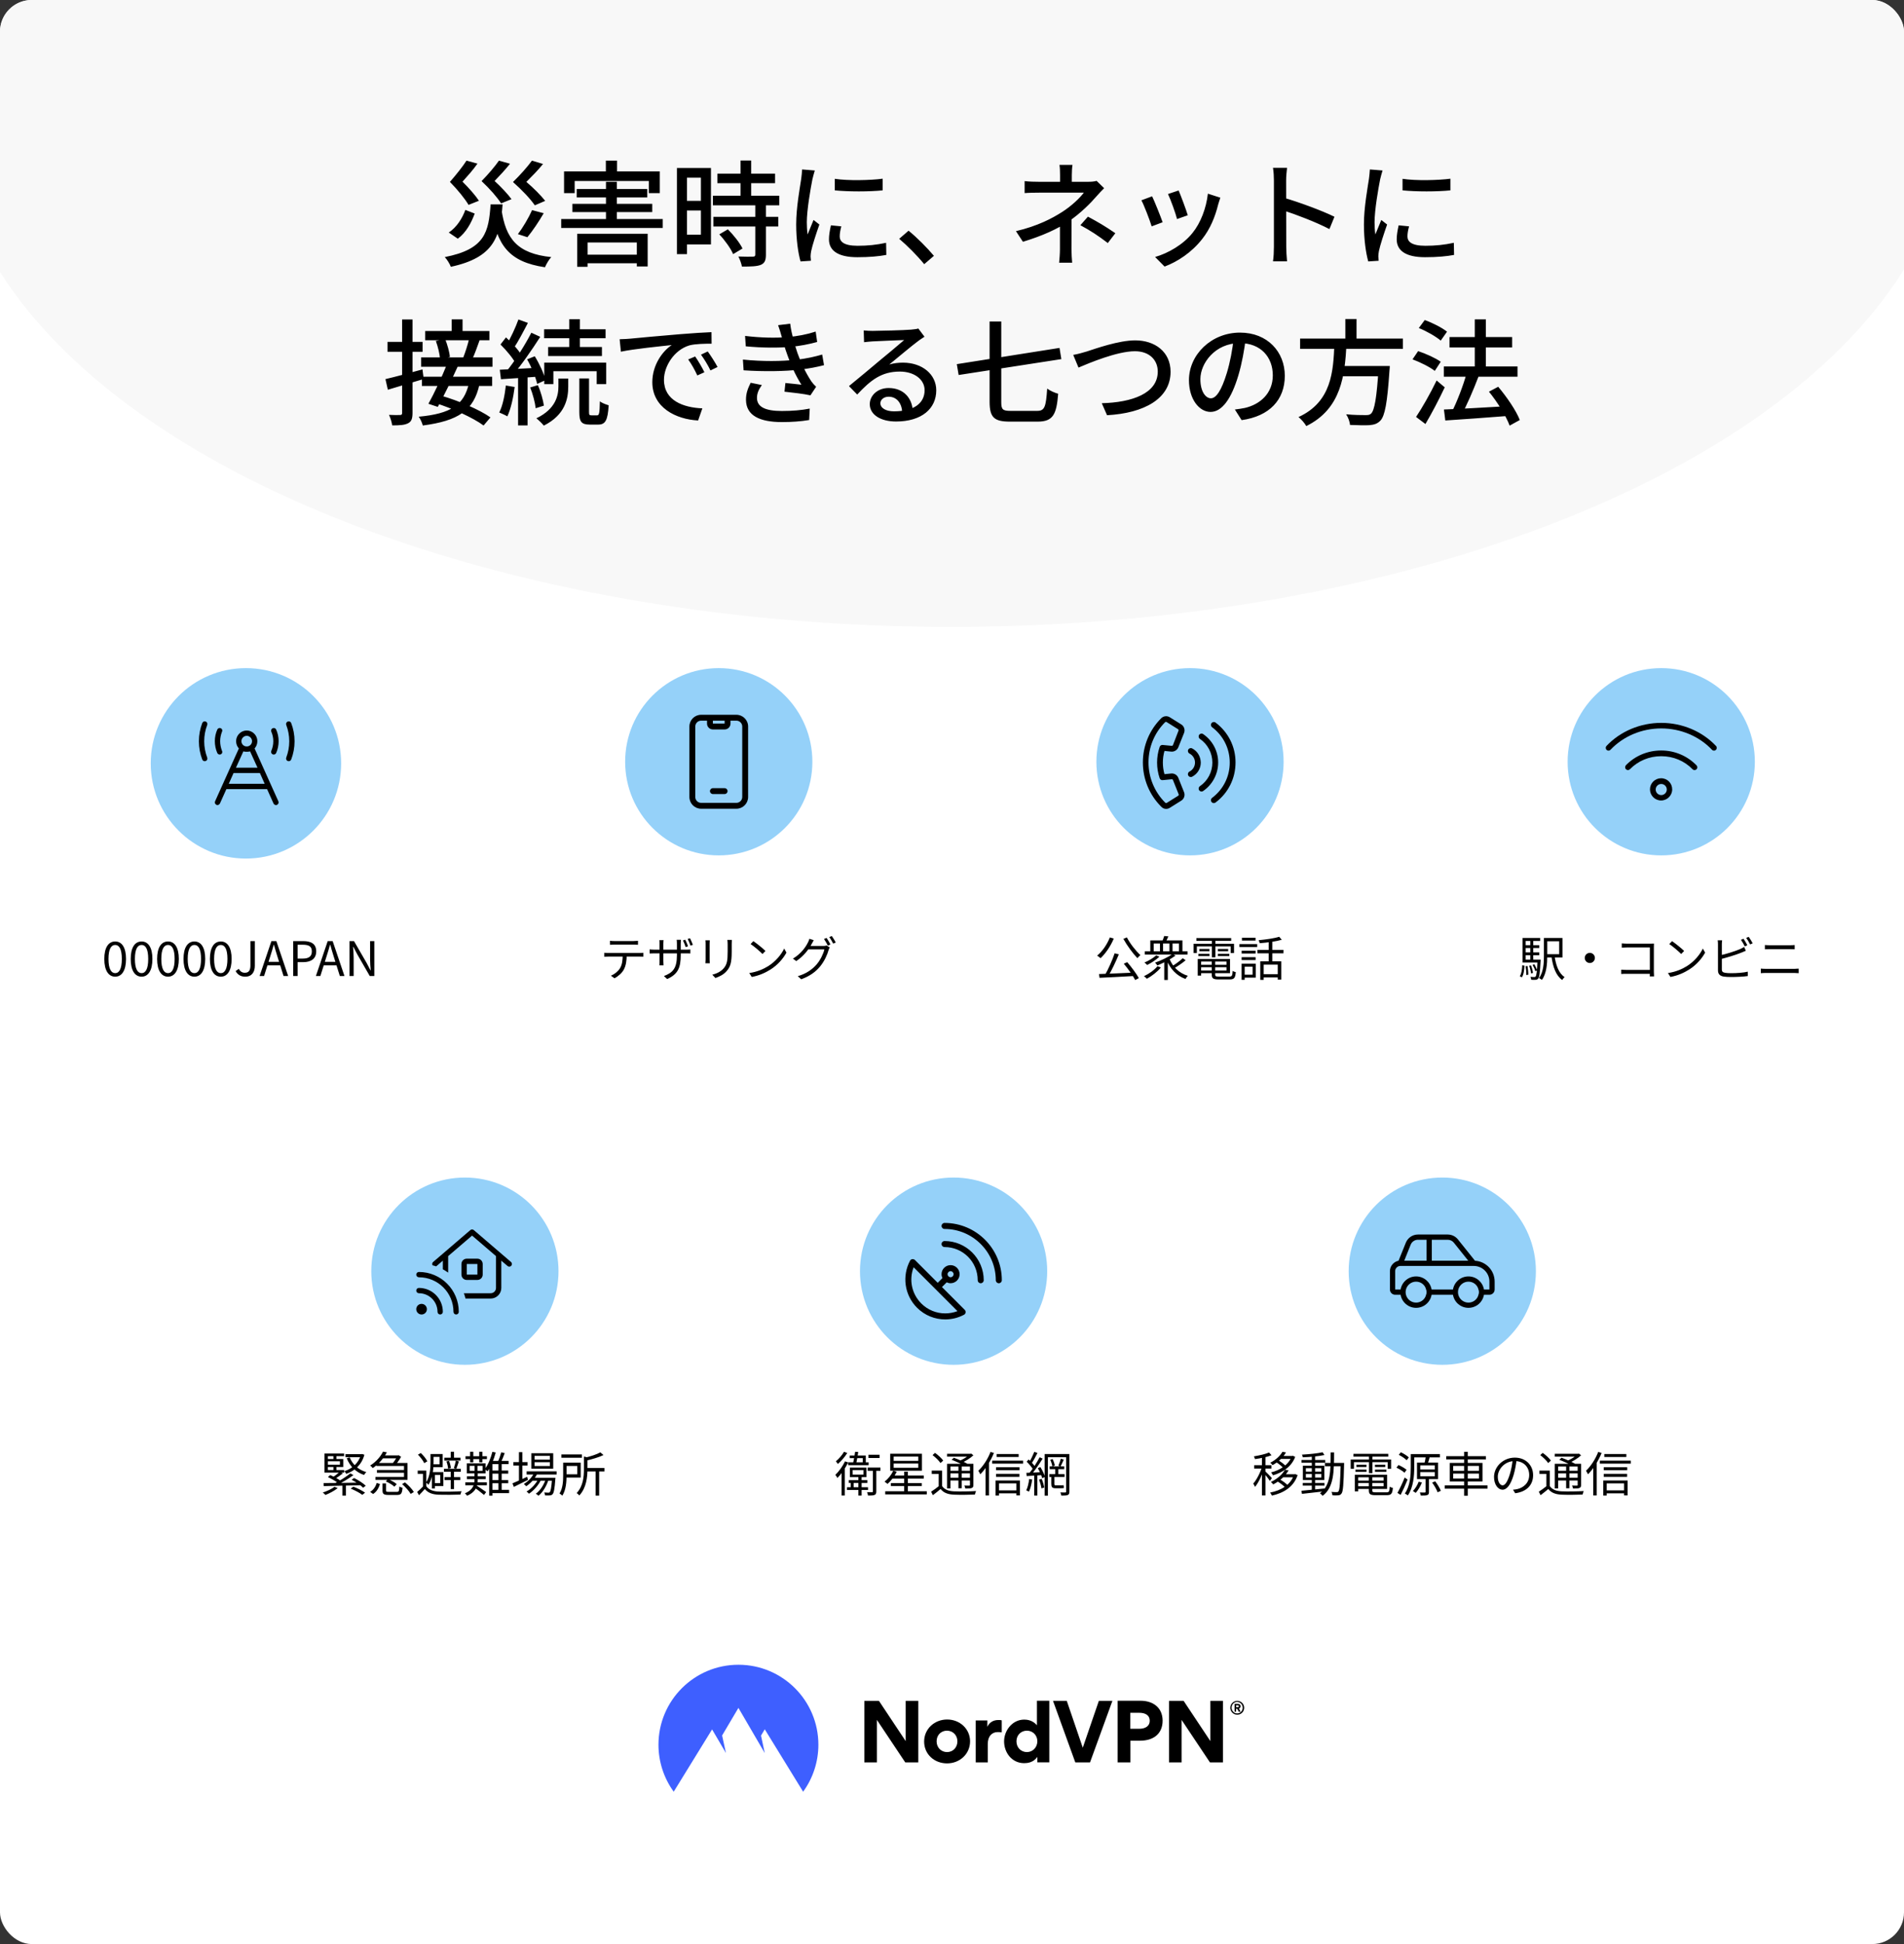 <svg fill="none" height="1225" viewBox="0 0 1200 1225" width="1200" xmlns="http://www.w3.org/2000/svg" xmlns:xlink="http://www.w3.org/1999/xlink"><rect x="0" y="0" width="1200" height="1225" fill="#333333" stroke="none"/><clipPath id="clip0_89_220"><rect height="1225" rx="20" width="1200"/></clipPath><g clip-path="url(#clip0_89_220)"><rect fill="#ffffff" height="1225" rx="20" width="1200"/><ellipse cx="599.5" cy="71" fill="#f8f8f8" rx="630.5" ry="324"/><path d="M316.038 131.832C318.702 150.48 326.046 159.768 347.43 162 345.99 163.512 344.262 166.464 343.47 168.408 320.574 165.024 313.23 154.368 309.702 132.336L316.038 131.832ZM309.198 128.808H316.758C315.246 148.896 311.718 162.216 284.142 168.12 283.494 166.32 281.766 163.512 280.326 162 305.814 157.032 307.974 146.16 309.198 128.808ZM294.006 101.232 300.918 103.104C298.182 107.064 294.582 111.024 291.486 114.48 295.518 118.44 299.694 123.192 301.854 126.504L295.302 129.096C292.998 125.208 288.462 119.592 283.566 114.624 287.454 110.16 291.774 104.76 294.006 101.232ZM314.454 101.232 321.438 103.176C318.486 106.92 314.886 110.736 311.718 114.048 315.822 117.792 320.142 122.4 322.374 125.496L315.822 128.16C313.446 124.416 308.694 118.944 303.51 114.12 307.686 109.872 312.078 104.688 314.454 101.232ZM335.262 101.232 342.246 103.32C339.15 107.208 335.19 111.168 331.734 114.624 336.27 118.44 341.022 123.264 343.614 126.576L337.062 129.384C334.398 125.424 328.998 119.736 323.31 114.696 327.846 110.304 332.67 104.832 335.262 101.232ZM293.286 132.264 299.19 134.568C297.03 140.4 293.79 146.52 288.534 150.408L282.846 146.52C287.814 143.208 291.342 137.664 293.286 132.264ZM335.334 132.408 342.678 134.352C339.51 139.824 335.55 145.656 332.382 149.472L326.406 147.528C329.502 143.496 333.246 137.16 335.334 132.408ZM381.918 114.552H388.758V140.472H381.918V114.552ZM363.486 119.088H407.91V124.416H363.486V119.088ZM360.75 128.448H411.078V133.632H360.75V128.448ZM366.222 160.488H405.102V165.888H366.222V160.488ZM353.694 138.024H417.702V143.64H353.694V138.024ZM363.774 147.312H408.198V167.904H401.358V152.784H370.326V168.12H363.774V147.312ZM381.846 101.232H388.902V111.312H381.846V101.232ZM355.494 108H415.83V121.68H408.918V114.048H362.19V121.68H355.494V108ZM452.118 109.44H488.478V115.416H452.118V109.44ZM449.31 123.336H491.142V129.384H449.31V123.336ZM449.598 136.656H490.494V142.704H449.598V136.656ZM466.734 101.16H473.43V127.152H466.734V101.16ZM476.022 128.808H482.718V160.488C482.718 164.016 481.926 165.888 479.478 166.896 476.958 167.904 473.214 167.976 467.598 167.976 467.31 166.176 466.302 163.44 465.366 161.64 469.398 161.784 473.358 161.784 474.51 161.712 475.662 161.712 476.022 161.424 476.022 160.344V128.808ZM453.342 147.672 458.742 144.504C462.342 148.104 466.302 153.072 467.958 156.6L462.054 160.128C460.614 156.6 456.798 151.344 453.342 147.672ZM429.87 105.84H448.086V154.008H429.87V147.888H441.75V111.96H429.87V105.84ZM430.158 126.576H444.774V132.624H430.158V126.576ZM426.63 105.84H432.966V160.128H426.63V105.84ZM526.134 112.68C534.414 113.976 548.886 113.616 556.302 112.608V119.952C548.094 120.816 534.558 120.816 526.134 119.952V112.68ZM530.238 142.632C529.59 145.152 529.23 147.024 529.23 148.968 529.23 152.208 531.75 154.872 540.534 154.872 546.942 154.872 552.414 154.296 558.462 153L558.606 160.632C553.998 161.496 548.094 162.072 540.318 162.072 528.15 162.072 522.462 157.896 522.462 150.84 522.462 148.248 522.894 145.584 523.686 141.984L530.238 142.632ZM513.534 107.424C513.102 108.792 512.31 111.672 512.022 112.968 510.87 118.8 508.494 132.336 508.494 140.04 508.494 142.632 508.638 145.152 508.998 147.744 510.15 144.864 511.59 141.336 512.742 138.6L516.414 141.48C514.47 146.952 511.95 154.656 511.23 158.256 511.014 159.336 510.87 160.776 510.87 161.568 510.942 162.36 511.014 163.44 511.086 164.304L504.534 164.736C503.094 159.696 501.798 151.2 501.798 141.408 501.798 130.752 504.102 118.512 504.966 112.68 505.182 110.88 505.47 108.648 505.542 106.776L513.534 107.424ZM582.49 166.464C577.954 160.92 571.762 154.728 566.722 150.48L572.626 145.368C577.81 149.544 584.506 156.312 588.61 161.208L582.49 166.464ZM675.946 103.896C675.658 105.48 675.514 108.216 675.514 110.304 675.514 112.32 675.514 116.064 675.514 117.864H668.098C668.098 116.064 668.098 112.608 668.098 110.304 668.098 108.216 668.026 105.552 667.738 103.896H675.946ZM695.89 118.584C694.306 120.096 692.506 122.112 691.138 123.624 687.322 128.088 681.13 134.208 674.434 138.888 666.658 144.36 656.506 148.752 644.698 152.352L640.306 145.656C654.058 142.416 663.13 137.592 669.538 133.488 675.586 129.6 680.77 124.56 683.074 121.392 679.474 121.392 658.018 121.392 654.85 121.392 652.33 121.392 648.01 121.464 645.778 121.68V114.12C648.298 114.48 652.258 114.552 654.706 114.552 658.018 114.552 681.634 114.552 685.954 114.552 687.898 114.552 689.698 114.408 691.138 113.976L695.89 118.584ZM675.37 134.784C675.37 140.184 675.298 151.344 675.298 157.032 675.298 159.696 675.514 163.296 675.73 165.528H667.522C667.738 163.44 668.026 159.696 668.026 157.032 668.026 151.56 668.026 142.344 668.026 137.88L675.37 134.784ZM698.194 153.144C691.93 148.392 687.466 145.44 680.914 141.912L685.666 136.512C692.362 140.112 696.178 142.344 702.946 146.952L698.194 153.144ZM742.834 120.024C744.13 122.976 747.658 132.408 748.594 135.648L741.826 138.024C741.034 134.64 737.794 125.712 736.138 122.256L742.834 120.024ZM769.114 124.56C768.466 126.432 768.106 127.728 767.746 128.88 765.874 136.512 762.778 144.144 757.738 150.552 751.042 159.12 742.186 164.88 733.978 167.976L728.002 161.928C736.138 159.624 745.714 154.152 751.618 146.736 756.658 140.544 760.258 131.184 761.266 122.04L769.114 124.56ZM726.13 123.696C727.714 127.008 731.386 136.152 732.754 140.04L725.842 142.632C724.69 138.816 720.946 129.024 719.362 126.216L726.13 123.696ZM802.882 155.448C802.882 150.768 802.882 119.808 802.882 113.76 802.882 111.528 802.738 108.144 802.306 105.768H811.162C810.874 108.144 810.586 111.24 810.586 113.76 810.586 123.552 810.658 151.2 810.658 155.448 810.658 157.608 810.874 162 811.162 164.664H802.306C802.738 162.072 802.882 158.184 802.882 155.448ZM808.93 124.56C818.506 127.296 833.482 132.84 841.042 136.584L837.874 144.36C829.666 140.04 816.778 135.144 808.93 132.624V124.56ZM883.954 112.68C892.234 113.976 906.706 113.616 914.122 112.608V119.952C905.914 120.816 892.378 120.816 883.954 119.952V112.68ZM888.058 142.632C887.41 145.152 887.05 147.024 887.05 148.968 887.05 152.208 889.57 154.872 898.354 154.872 904.762 154.872 910.234 154.296 916.282 153L916.426 160.632C911.818 161.496 905.914 162.072 898.138 162.072 885.97 162.072 880.282 157.896 880.282 150.84 880.282 148.248 880.714 145.584 881.506 141.984L888.058 142.632ZM871.354 107.424C870.922 108.792 870.13 111.672 869.842 112.968 868.69 118.8 866.314 132.336 866.314 140.04 866.314 142.632 866.458 145.152 866.818 147.744 867.97 144.864 869.41 141.336 870.562 138.6L874.234 141.48C872.29 146.952 869.77 154.656 869.05 158.256 868.834 159.336 868.69 160.776 868.69 161.568 868.762 162.36 868.834 163.44 868.906 164.304L862.354 164.736C860.914 159.696 859.618 151.2 859.618 141.408 859.618 130.752 861.922 118.512 862.786 112.68 863.002 110.88 863.29 108.648 863.362 106.776L871.354 107.424ZM284.691 201.232H291.531V211.024H284.691V201.232ZM267.987 208.576H308.451V214.408H267.987V208.576ZM265.395 225.208H310.395V231.112H265.395V225.208ZM274.683 214.84 280.587 213.688C282.027 217.36 283.323 222.04 283.539 224.92L277.347 226.36C277.203 223.408 276.051 218.512 274.683 214.84ZM295.635 213.616 302.259 214.408C300.747 218.656 299.163 223.12 297.723 226.144L291.963 225.28C293.259 222.04 294.843 217.072 295.635 213.616ZM265.899 237.376H310.179V243.208H265.899V237.376ZM281.667 229.6 288.507 230.896C284.691 239.32 279.651 249.688 275.907 256.384L270.003 254.44C273.603 248.032 278.499 237.52 281.667 229.6ZM274.323 253.936 278.283 249.4C288.795 252.424 302.187 258.112 309.099 263.008L304.779 268.12C298.299 263.296 284.979 257.248 274.323 253.936ZM295.563 241.408 302.187 242.2C298.587 258.688 288.867 265.168 266.475 268.12 265.971 266.248 264.891 263.872 263.883 262.576 284.187 260.704 292.539 255.16 295.563 241.408ZM242.931 238.888C248.835 237.52 257.691 235.144 266.259 232.768L267.051 238.816C259.203 241.192 250.923 243.64 244.443 245.584L242.931 238.888ZM244.227 215.416H266.331V221.68H244.227V215.416ZM253.443 201.304H259.995V260.128C259.995 263.728 259.347 265.6 257.259 266.68 255.099 267.832 252.003 268.048 247.179 268.048 246.963 266.248 246.099 263.296 245.163 261.424 248.259 261.568 251.211 261.568 252.147 261.496 253.083 261.496 253.443 261.208 253.443 260.128V201.304ZM358.779 201.16H365.475V221.464H358.779V201.16ZM342.939 207.496H381.675V213.112H342.939V207.496ZM345.459 218.656H379.371V224.344H345.459V218.656ZM343.011 228.52H382.035V242.056H376.059V233.92H348.771V242.056H343.011V228.52ZM365.115 238.456H371.235V259.552C371.235 261.424 371.451 261.712 372.747 261.712 373.251 261.712 375.627 261.712 376.347 261.712 377.571 261.712 377.931 260.56 378.075 252.856 379.299 253.936 381.891 254.872 383.619 255.376 383.043 265.024 381.459 267.544 376.995 267.544 375.987 267.544 372.747 267.544 371.739 267.544 366.339 267.544 365.115 265.672 365.115 259.552V238.456ZM351.939 238.528H358.131V243.64C358.131 250.912 356.403 261.352 342.723 268.192 341.715 266.824 339.555 264.808 338.043 263.584 350.499 257.608 351.939 248.968 351.939 243.424V238.528ZM326.739 201.304 332.715 203.464C329.907 208.864 326.523 215.344 323.787 219.376L319.179 217.432C321.771 213.184 325.011 206.2 326.739 201.304ZM334.875 209.656 340.491 212.248C335.379 220.24 328.395 230.392 322.923 236.584L318.891 234.352C324.291 227.944 330.987 217.288 334.875 209.656ZM315.435 217.072 318.891 212.608C322.707 216.064 327.099 220.816 328.899 224.2L325.155 229.312C323.427 225.856 319.179 220.744 315.435 217.072ZM332.211 226.432 337.035 224.488C339.987 229.24 342.867 235.504 343.803 239.536L338.547 241.912C337.683 237.808 335.019 231.328 332.211 226.432ZM315.003 232.984C321.339 232.696 330.483 232.192 339.483 231.688L339.555 237.304C331.059 237.952 322.347 238.528 315.723 238.96L315.003 232.984ZM334.155 244.144 338.979 242.704C340.851 246.808 342.291 252.136 342.795 255.592L337.611 257.248C337.251 253.72 335.811 248.32 334.155 244.144ZM318.819 242.92 324.363 243.856C323.499 250.768 321.915 257.752 319.755 262.36 318.603 261.64 316.011 260.488 314.643 259.912 316.875 255.592 318.099 249.112 318.819 242.92ZM326.523 235.864H332.499V268.048H326.523V235.864ZM390.531 213.76C393.339 213.688 395.859 213.544 397.227 213.4 402.483 212.896 415.371 211.672 428.547 210.592 436.251 209.944 443.451 209.512 448.419 209.296L448.491 216.568C444.459 216.568 438.195 216.64 434.451 217.648 424.875 220.528 418.467 230.752 418.467 239.32 418.467 252.424 430.707 256.816 442.659 257.32L439.995 264.952C425.883 264.232 411.123 256.744 411.123 240.832 411.123 230.032 417.531 221.248 423.363 217.432 416.091 218.224 399.315 219.88 391.323 221.608L390.531 213.76ZM438.123 224.632C439.851 227.08 442.515 231.544 443.955 234.568L439.491 236.584C437.763 232.912 435.963 229.6 433.731 226.504L438.123 224.632ZM446.043 221.464C447.843 223.912 450.651 228.232 452.235 231.256L447.771 233.416C445.971 229.744 444.027 226.576 441.795 223.48L446.043 221.464ZM469.587 211.672C479.811 212.896 488.955 213.04 496.443 212.392 502.635 211.888 508.539 210.736 514.083 208.936L515.019 215.488C510.123 216.856 503.931 218.08 497.955 218.584 490.611 219.232 480.603 219.232 470.019 218.224L469.587 211.672ZM468.219 226.576C480.819 227.872 492.843 227.656 501.339 226.72 508.611 226 514.227 224.56 518.187 223.408L519.339 230.104C515.235 231.184 509.835 232.264 503.931 232.912 494.931 233.992 481.323 234.208 468.651 233.344L468.219 226.576ZM492.627 212.032C491.979 209.656 491.259 207.28 490.395 204.904L498.027 203.968C498.819 210.376 500.835 217.216 502.635 222.544 504.507 227.872 507.819 235.072 511.419 240.4 512.283 241.624 513.219 242.632 514.371 243.712L510.771 249.112C506.739 248.176 499.539 247.384 494.427 246.808L495.003 241.336C498.531 241.696 502.851 242.128 505.083 242.416 501.123 236.08 498.243 229.456 496.299 223.84 494.499 218.872 493.563 215.56 492.627 212.032ZM480.171 242.632C478.443 245.08 477.075 247.528 477.075 250.696 477.075 256.384 482.259 258.976 492.771 258.976 499.539 258.976 505.155 258.472 510.339 257.464L509.979 264.664C504.939 265.528 498.891 265.96 492.843 265.96 478.659 265.96 470.307 261.784 470.163 252.064 470.091 247.744 471.459 244.504 473.115 241.192L480.171 242.632ZM544.357 208.216C546.157 208.432 548.389 208.504 550.045 208.504 553.861 208.504 570.205 208.072 574.165 207.712 576.685 207.496 577.981 207.28 578.773 206.992L582.661 212.176C581.221 213.184 579.637 214.12 578.197 215.272 574.453 218.008 565.669 225.496 560.485 229.672 563.437 228.808 566.317 228.52 569.125 228.52 581.221 228.52 590.077 235.864 590.077 245.944 590.077 257.464 580.933 265.6 564.733 265.6 554.869 265.6 548.173 261.208 548.173 254.656 548.173 249.328 552.997 244.504 560.053 244.504 569.773 244.504 574.885 251.2 575.245 258.76L568.621 259.768C568.333 254.008 565.165 249.976 560.053 249.976 557.029 249.976 554.869 251.848 554.869 254.08 554.869 257.176 558.397 259.192 563.437 259.192 575.677 259.192 582.733 254.296 582.733 245.872 582.733 239.032 576.109 234.136 567.109 234.136 555.517 234.136 548.749 239.536 540.253 248.608L535.069 243.28C540.685 238.744 549.685 231.184 553.861 227.656 557.893 224.344 566.245 217.432 569.845 214.264 566.101 214.408 553.645 214.912 549.829 215.128 548.101 215.272 546.157 215.416 544.573 215.632L544.357 208.216ZM603.037 229.456 667.765 219.232 668.917 226.288 604.189 236.296 603.037 229.456ZM623.701 202.6H631.045V253.36C631.045 257.968 631.909 258.904 636.877 258.904 639.325 258.904 650.845 258.904 653.653 258.904 658.477 258.904 659.197 256.312 659.989 244.864 661.789 246.232 664.957 247.6 666.901 248.104 665.893 261.064 663.733 265.672 654.013 265.672 651.709 265.672 638.605 265.672 636.445 265.672 626.581 265.672 623.701 263.008 623.701 253.216V202.6ZM676.405 223.624C679.069 223.192 682.093 222.328 684.757 221.536 690.589 219.664 704.989 214.48 715.501 214.48 727.885 214.48 737.749 221.68 737.749 234.28 737.749 251.128 721.261 260.344 697.717 261.64L694.405 254.08C713.557 253.576 729.685 247.888 729.685 234.136 729.685 226.936 724.501 221.32 715.285 221.32 703.981 221.32 686.197 228.88 679.717 231.616L676.405 223.624ZM785.197 212.824C784.261 220.24 782.821 228.664 780.445 236.656 776.053 251.344 770.149 259.552 762.949 259.552 755.821 259.552 749.341 251.56 749.341 239.536 749.341 223.48 763.453 209.584 781.525 209.584 798.805 209.584 809.749 221.68 809.749 236.8 809.749 251.92 800.101 262.288 782.533 264.736L778.285 258.04C780.805 257.752 782.893 257.392 784.693 257.032 793.909 254.872 802.189 248.104 802.189 236.512 802.189 225.064 794.629 216.208 781.381 216.208 765.757 216.208 756.541 228.952 756.541 238.888 756.541 247.168 760.141 250.984 763.165 250.984 766.405 250.984 769.789 246.232 773.173 235.144 775.261 228.304 776.845 220.096 777.565 212.608L785.197 212.824ZM819.397 213.328H884.197V219.808H819.397V213.328ZM843.157 230.608H871.381V237.088H843.157V230.608ZM868.861 230.608H875.917C875.917 230.608 875.845 232.768 875.701 233.704 874.333 254.008 872.821 262 870.013 265.024 868.069 267.04 866.125 267.616 863.101 267.904 860.509 268.048 855.685 267.976 850.861 267.76 850.717 265.816 849.709 263.008 848.413 261.064 853.525 261.568 858.637 261.568 860.581 261.568 862.237 261.568 863.173 261.496 864.037 260.704 866.269 258.76 867.709 250.624 868.861 231.688V230.608ZM840.997 217.072H848.629C847.549 236.224 845.533 257.536 823.285 268.48 822.277 266.68 820.189 264.232 818.389 262.792 839.341 253.216 840.277 233.92 840.997 217.072ZM847.909 201.016H854.965V215.992H847.909V201.016ZM909.973 230.896H956.413V237.376H909.973V230.896ZM913.573 212.392H953.029V218.944H913.573V212.392ZM929.485 201.232H936.469V235.576H929.485V201.232ZM910.045 258.04C919.765 257.68 935.245 256.816 949.789 255.952V262.144C935.893 263.224 921.133 264.304 910.909 264.952L910.045 258.04ZM938.413 246.808 944.245 243.712C949.645 250.12 955.549 258.688 957.853 264.664L951.445 268.192C949.357 262.36 943.741 253.36 938.413 246.808ZM924.301 235.36 931.789 237.376C928.621 245.728 924.373 255.592 920.917 261.856L914.869 259.84C918.253 253.288 922.213 242.92 924.301 235.36ZM894.205 206.704 897.949 201.664C902.773 203.392 908.893 206.488 911.989 209.008L908.029 214.624C905.077 212.104 899.101 208.648 894.205 206.704ZM890.245 226.432 893.773 221.248C898.597 222.832 904.789 225.64 908.029 227.944L904.285 233.704C901.261 231.328 895.141 228.232 890.245 226.432ZM892.477 262.72C896.149 257.248 901.477 247.96 905.437 239.752L910.549 244.072C906.949 251.704 902.413 260.344 898.381 267.184L892.477 262.72Z" fill="#000000"/><circle cx="155" cy="481" fill="#95d1f9" r="60"/><path d="M129.636 454.65C130.5 454.982 130.93 455.952 130.597 456.816 129.374 459.988 128.7 463.458 128.7 467.1 128.7 470.743 129.374 474.125 130.597 477.391 130.93 478.249 130.5 479.223 129.636 479.547 128.773 479.882 127.804 479.453 127.471 478.595 126.102 475.035 125.35 471.162 125.35 467.1 125.35 463.042 126.102 459.163 127.471 455.611 127.804 454.748 128.773 454.317 129.636 454.65ZM181.368 454.65C182.227 454.317 183.2 454.748 183.525 455.611 184.896 459.163 185.65 463.042 185.65 467.1 185.65 471.162 184.896 475.035 183.525 478.595 183.2 479.453 182.227 479.882 181.368 479.547 180.499 479.223 180.07 478.249 180.405 477.391 181.63 474.125 182.3 470.743 182.3 467.1 182.3 463.458 181.63 459.988 180.405 456.816 180.07 455.952 180.499 454.982 181.368 454.65ZM175.453 504.934C175.83 505.782 175.453 506.682 174.616 507.153 173.768 507.53 172.773 507.153 172.397 506.316L168.324 497.25H142.676L138.603 506.316C138.132 507.153 137.232 507.53 136.384 507.153 135.544 506.682 135.168 505.782 135.548 504.934L150.548 471.612C149.46 470.419 148.8 468.838 148.8 467.006 148.8 463.399 151.805 460.306 155.5 460.306 159.195 460.306 162.2 463.399 162.2 467.006 162.2 468.838 161.54 470.419 160.452 471.612L175.453 504.934ZM155.5 470.356C157.353 470.356 158.85 468.953 158.85 467.006 158.85 465.247 157.353 463.656 155.5 463.656 153.647 463.656 152.15 465.247 152.15 467.006 152.15 468.953 153.647 470.356 155.5 470.356ZM166.817 493.9 163.802 487.106H147.198L144.183 493.9H166.817ZM155.5 473.706C154.757 473.706 154.055 473.685 153.385 473.455L148.706 483.756H162.294L157.615 473.455C156.945 473.685 156.243 473.706 155.406 473.706H155.5ZM138.75 467.006C138.75 469.246 139.2 471.193 139.912 473.13 140.373 473.978 139.985 474.962 139.137 475.339 138.289 475.705 137.305 475.318 136.939 474.47 135.944 472.209 135.4 469.623 135.4 467.006 135.4 464.389 135.944 461.988 136.939 459.729 137.305 458.881 138.289 458.495 139.137 458.865 139.985 459.235 140.373 460.223 139.912 461.07 139.2 462.915 138.75 464.954 138.75 467.006ZM175.6 467.006C175.6 469.623 175.056 472.209 174.061 474.47 173.695 475.318 172.711 475.705 171.863 475.339 171.015 474.962 170.627 473.978 170.994 473.13 171.8 471.193 172.25 469.246 172.25 467.006 172.25 464.954 171.8 462.915 170.994 461.07 170.627 460.223 171.015 459.235 171.863 458.865 172.711 458.495 173.695 458.882 174.061 459.729 175.056 461.988 175.6 464.389 175.6 467.006Z" fill="#000000"/><path d="M72.609 615.42C68.32 615.42 65.74 611.43 65.74 604.26 65.74 597.09 68.32 593.25 72.609 593.25 76.84 593.25 79.419 597.09 79.419 604.26 79.419 611.43 76.84 615.42 72.609 615.42ZM72.609 613.2C75.1 613.2 76.779 610.53 76.779 604.26 76.779 597.96 75.1 595.44 72.609 595.44 70.09 595.44 68.379 597.96 68.379 604.26 68.379 610.53 70.09 613.2 72.609 613.2ZM89.25 615.42C84.96 615.42 82.38 611.43 82.38 604.26 82.38 597.09 84.96 593.25 89.25 593.25 93.48 593.25 96.06 597.09 96.06 604.26 96.06 611.43 93.48 615.42 89.25 615.42ZM89.25 613.2C91.74 613.2 93.42 610.53 93.42 604.26 93.42 597.96 91.74 595.44 89.25 595.44 86.73 595.44 85.02 597.96 85.02 604.26 85.02 610.53 86.73 613.2 89.25 613.2ZM105.891 615.42C101.601 615.42 99.021 611.43 99.021 604.26 99.021 597.09 101.601 593.25 105.891 593.25 110.121 593.25 112.701 597.09 112.701 604.26 112.701 611.43 110.121 615.42 105.891 615.42ZM105.891 613.2C108.381 613.2 110.061 610.53 110.061 604.26 110.061 597.96 108.381 595.44 105.891 595.44 103.371 595.44 101.661 597.96 101.661 604.26 101.661 610.53 103.371 613.2 105.891 613.2ZM122.531 615.42C118.241 615.42 115.661 611.43 115.661 604.26 115.661 597.09 118.241 593.25 122.531 593.25 126.761 593.25 129.341 597.09 129.341 604.26 129.341 611.43 126.761 615.42 122.531 615.42ZM122.531 613.2C125.021 613.2 126.701 610.53 126.701 604.26 126.701 597.96 125.021 595.44 122.531 595.44 120.011 595.44 118.301 597.96 118.301 604.26 118.301 610.53 120.011 613.2 122.531 613.2ZM139.172 615.42C134.882 615.42 132.302 611.43 132.302 604.26 132.302 597.09 134.882 593.25 139.172 593.25 143.402 593.25 145.982 597.09 145.982 604.26 145.982 611.43 143.402 615.42 139.172 615.42ZM139.172 613.2C141.662 613.2 143.342 610.53 143.342 604.26 143.342 597.96 141.662 595.44 139.172 595.44 136.652 595.44 134.942 597.96 134.942 604.26 134.942 610.53 136.652 613.2 139.172 613.2ZM154.553 615.42C151.763 615.42 149.813 614.22 148.493 611.91L150.503 610.5C151.463 612.27 152.723 612.96 154.283 612.96 156.683 612.96 157.823 611.64 157.823 608.31V593.01H160.613V608.55C160.613 612.36 158.843 615.42 154.553 615.42ZM163.617 615 171.057 593.01H174.177L181.617 615H178.707L174.837 602.7C174.057 600.24 173.367 597.84 172.647 595.29H172.527C171.807 597.84 171.117 600.24 170.307 602.7L166.437 615H163.617ZM167.517 608.28V606.09H177.657V608.28H167.517ZM184.779 615V593.01H191.049C195.969 593.01 199.299 594.66 199.299 599.49 199.299 604.11 195.999 606.27 191.169 606.27H187.569V615H184.779ZM187.569 604.02H190.839C194.679 604.02 196.539 602.61 196.539 599.49 196.539 596.28 194.589 595.29 190.689 595.29H187.569V604.02ZM199.096 615 206.536 593.01H209.656L217.096 615H214.186L210.316 602.7C209.536 600.24 208.846 597.84 208.126 595.29H208.006C207.286 597.84 206.596 600.24 205.786 602.7L201.916 615H199.096ZM202.996 608.28V606.09H213.136V608.28H202.996ZM220.258 615V593.01H223.108L231.118 606.87 233.488 611.43H233.638C233.458 609.21 233.248 606.72 233.248 604.44V593.01H235.918V615H233.038L225.058 601.14 222.688 596.61H222.538C222.688 598.83 222.898 601.14 222.898 603.48V615H220.258Z" fill="#000000"/><path d="M384.42 592.83C385.29 592.92 386.16 592.98 387.15 592.98 388.89 592.98 397.62 592.98 399.3 592.98 400.14 592.98 401.22 592.92 402.09 592.83V595.32C401.19 595.26 400.14 595.2 399.3 595.2 397.62 595.2 388.89 595.2 387.18 595.2 386.19 595.2 385.2 595.26 384.42 595.32V592.83ZM380.85 600.36C381.66 600.45 382.53 600.48 383.46 600.48 385.2 600.48 401.49 600.48 403.08 600.48 403.71 600.48 404.7 600.45 405.45 600.36V602.82C404.76 602.79 403.83 602.76 403.08 602.76 401.49 602.76 385.2 602.76 383.46 602.76 382.56 602.76 381.66 602.79 380.85 602.85V600.36ZM394.98 601.56C394.98 605.34 394.5 608.46 393.15 610.98 392.07 612.99 389.79 615.12 387.27 616.44L385.05 614.82C387.36 613.83 389.52 612.12 390.69 610.2 392.19 607.83 392.43 604.89 392.46 601.59L394.98 601.56ZM431.88 592.14C432.45 593.22 433.23 595.08 433.65 596.28L432.15 596.79C431.73 595.53 431.04 593.73 430.44 592.59L431.88 592.14ZM434.88 591.21C435.45 592.32 436.23 594.15 436.68 595.35L435.18 595.86C434.7 594.51 434.04 592.8 433.41 591.66L434.88 591.21ZM429.03 601.77C429.03 609.75 427.32 613.86 420.48 616.92L418.44 615.03C423.9 612.93 426.63 610.35 426.63 601.95V594.66C426.63 593.49 426.54 592.5 426.48 592.2H429.18C429.15 592.5 429.03 593.49 429.03 594.66V601.77ZM418.23 592.41C418.2 592.68 418.08 593.52 418.08 594.57V605.58C418.08 606.66 418.17 607.98 418.2 608.28H415.56C415.59 607.98 415.68 606.72 415.68 605.58V594.57C415.68 593.94 415.65 593.07 415.56 592.41H418.23ZM409.44 598.23C409.71 598.26 411.18 598.41 412.47 598.41H432.33C433.65 598.41 434.67 598.32 435.09 598.26V600.81C434.76 600.75 433.65 600.72 432.33 600.72H412.47C411.15 600.72 409.8 600.78 409.44 600.81V598.23ZM461.25 592.26C461.19 592.98 461.16 593.85 461.16 594.87 461.16 596.04 461.16 598.59 461.16 599.7 461.16 606.93 460.2 609.3 458.01 611.85 456.09 614.19 453.09 615.51 450.9 616.26L448.92 614.19C451.68 613.47 454.23 612.3 456.09 610.17 458.22 607.71 458.61 605.25 458.61 599.61 458.61 598.44 458.61 595.92 458.61 594.87 458.61 593.85 458.52 592.98 458.43 592.26H461.25ZM447.33 592.5C447.27 593.07 447.24 593.94 447.24 594.63 447.24 595.53 447.24 603.39 447.24 604.65 447.24 605.43 447.27 606.42 447.33 606.96H444.6C444.66 606.48 444.72 605.52 444.72 604.65 444.72 603.36 444.72 595.53 444.72 594.63 444.72 594.12 444.69 593.07 444.6 592.5H447.33ZM474.81 593.04C476.91 594.45 480.78 597.57 482.43 599.22L480.57 601.14C479.04 599.58 475.32 596.34 473.07 594.87L474.81 593.04ZM472.23 613.14C477.45 612.36 481.35 610.53 484.2 608.76 488.85 605.85 492.48 601.41 494.22 597.69L495.66 600.27C493.62 603.99 490.14 608.07 485.61 610.92 482.58 612.81 478.8 614.67 473.79 615.6L472.23 613.14ZM520.95 591C521.7 592.08 522.78 593.91 523.38 595.11L521.76 595.86C521.16 594.63 520.14 592.83 519.33 591.69L520.95 591ZM524.22 589.8C525.03 590.91 526.17 592.77 526.74 593.88L525.12 594.6C524.46 593.31 523.5 591.6 522.66 590.49L524.22 589.8ZM522.93 596.97C522.69 597.42 522.39 598.11 522.24 598.59 521.43 601.59 519.57 605.67 516.93 608.91 514.2 612.24 510.6 615 504.96 617.07L502.8 615.12C508.32 613.5 512.04 610.77 514.77 607.59 517.11 604.83 518.94 600.96 519.57 598.23H508.44L509.4 596.07C510.63 596.07 518.04 596.07 518.97 596.07 519.78 596.07 520.44 595.98 520.95 595.77L522.93 596.97ZM512.88 592.44C512.4 593.22 511.86 594.24 511.56 594.81 509.79 598.11 506.64 602.4 501.84 605.61L499.74 604.05C504.93 600.96 507.87 596.61 509.19 593.91 509.49 593.4 509.94 592.29 510.12 591.54L512.88 592.44Z" fill="#000000"/><path d="M702.51 600.69 705.15 601.35C703.26 605.88 700.65 611.49 698.43 615.12L696.36 614.46C698.49 610.77 701.1 604.92 702.51 600.69ZM692.67 613.77C698.16 613.59 706.89 613.23 714.93 612.84L714.87 615C707.01 615.45 698.61 615.9 692.97 616.14L692.67 613.77ZM708.27 607.26 710.43 606.27C713.16 609.42 716.25 613.59 717.75 616.32L715.47 617.55C714.06 614.82 710.94 610.44 708.27 607.26ZM699.48 590.7 701.97 591.39C699.96 596.22 696.81 600.81 693.63 603.78 693.15 603.33 692.1 602.52 691.47 602.16 694.77 599.46 697.74 595.14 699.48 590.7ZM710.22 590.67C712.2 594.6 715.98 599.34 718.74 601.83 718.14 602.31 717.3 603.18 716.85 603.75 714.06 600.9 710.31 595.8 708 591.6L710.22 590.67ZM721.53 599.43H748.47V601.5H721.53V599.43ZM737.01 604.02C738.99 609.18 743.13 613.23 748.65 614.88 748.14 615.36 747.48 616.23 747.15 616.86 741.48 614.82 737.34 610.38 735.18 604.56L737.01 604.02ZM745.44 603.81 747.27 605.07C745.17 606.87 742.29 608.82 740.07 610.08L738.57 608.91C740.73 607.62 743.73 605.46 745.44 603.81ZM733.74 589.8 736.35 590.04C735.78 591.39 735.21 592.59 734.7 593.49L732.48 593.19C732.93 592.2 733.47 590.76 733.74 589.8ZM724.98 592.59H745.23V600.36H743.04V594.54H738.99V600.36H737.04V594.54H733.02V600.36H731.07V594.54H727.11V600.36H724.98V592.59ZM728.7 602.01 730.74 602.82C728.67 604.77 725.55 606.81 723 608.07 722.64 607.65 721.77 606.87 721.29 606.51 723.9 605.43 726.84 603.69 728.7 602.01ZM729.51 608.82 731.64 609.66C729.39 612.42 725.88 615.06 722.82 616.74 722.43 616.32 721.56 615.48 720.99 615.12 724.14 613.65 727.5 611.28 729.51 608.82ZM738.99 601.17 740.88 602.16C737.73 604.44 733.11 606.84 729.45 608.37 729.12 607.92 728.4 606.99 727.98 606.57 731.67 605.28 736.14 603.18 738.99 601.17ZM733.77 605.1 736.02 604.26V617.49H733.77V605.1ZM755.97 607.95H773.94V609.48H755.97V607.95ZM756.03 604.26H775.23V613.2H756.03V611.55H773.01V605.88H756.03V604.26ZM763.71 605.07H765.87V614.13C765.87 615.15 766.23 615.36 768.15 615.36 769.05 615.36 773.67 615.36 774.84 615.36 776.46 615.36 776.73 614.82 776.88 611.79 777.39 612.15 778.23 612.45 778.86 612.57 778.53 616.23 777.84 617.16 774.99 617.16 774.21 617.16 768.78 617.16 768.03 617.16 764.67 617.16 763.71 616.56 763.71 614.1V605.07ZM754.86 604.26H757.02V614.76H754.86V604.26ZM754.02 591.09H775.95V592.86H754.02V591.09ZM755.88 597.96H762.24V599.4H755.88V597.96ZM755.28 601.05H762.27V602.46H755.28V601.05ZM767.58 601.05H774.78V602.46H767.58V601.05ZM767.58 597.96H774.06V599.4H767.58V597.96ZM763.8 591.78H765.99V603.24H763.8V591.78ZM752.28 594.69H777.75V600.54H775.62V596.34H754.32V600.54H752.28V594.69ZM794.28 605.76H807.54V617.25H805.29V607.83H796.44V617.43H794.28V605.76ZM806.22 590.28 807.84 592.17C804.18 593.25 798.6 593.97 793.92 594.33 793.83 593.82 793.53 592.98 793.26 592.44 797.79 592.02 803.19 591.27 806.22 590.28ZM799.59 592.59H801.87V606.81H799.59V592.59ZM792.51 598.56H808.92V600.69H792.51V598.56ZM795.69 613.86H806.4V615.9H795.69V613.86ZM782.55 599.07H791.34V600.84H782.55V599.07ZM782.73 590.88H791.31V592.68H782.73V590.88ZM782.55 603.15H791.34V604.95H782.55V603.15ZM781.14 594.9H792.33V596.76H781.14V594.9ZM783.69 607.26H791.43V616.02H783.69V614.16H789.45V609.15H783.69V607.26ZM782.52 607.26H784.47V617.4H782.52V607.26Z" fill="#000000"/><path d="M973.05 591.03H975.15V602.46C975.15 607.08 974.76 613.38 971.79 617.46 971.43 617.1 970.5 616.53 969.99 616.32 972.81 612.39 973.05 606.81 973.05 602.46V591.03ZM979.74 602.19C980.58 608.25 982.41 613.32 986.1 615.69 985.59 616.14 984.9 616.92 984.57 617.52 980.61 614.67 978.72 609.33 977.79 602.52L979.74 602.19ZM974.16 591.03H984.75V603.33H974.16V601.26H982.68V593.13H974.16V591.03ZM960.72 595.59H970.14V597.39H960.72V595.59ZM960.72 600.12H970.14V601.92H960.72V600.12ZM959.61 604.68H969.84V606.51H959.61V604.68ZM964.47 592.08H966.33V605.67H964.47V592.08ZM965.91 608.01 966.96 607.62C967.74 608.82 968.46 610.44 968.76 611.49L967.62 611.97C967.38 610.89 966.63 609.24 965.91 608.01ZM963.75 608.52 964.89 608.31C965.52 609.81 966.03 611.79 966.15 613.11L964.95 613.38C964.83 612.09 964.32 610.05 963.75 608.52ZM961.53 608.85 962.7 608.7C963.03 610.44 963.24 612.72 963.21 614.19L961.95 614.37C962.01 612.87 961.83 610.62 961.53 608.85ZM959.4 608.22 960.81 608.49C960.63 611.25 960.33 614.19 959.13 615.84L957.84 615.12C958.95 613.56 959.28 610.86 959.4 608.22ZM959.61 591.03H970.71V592.92H961.56V605.58H959.61V591.03ZM969.03 604.68H970.98C970.98 604.68 970.98 605.31 970.95 605.58 970.56 613.02 970.23 615.69 969.48 616.59 969 617.13 968.55 617.34 967.83 617.4 967.23 617.46 966.15 617.43 965.04 617.37 965.01 616.83 964.83 616.05 964.53 615.54 965.61 615.63 966.54 615.66 966.96 615.66 967.35 615.66 967.62 615.6 967.8 615.33 968.37 614.7 968.73 612.15 969.03 605.04V604.68ZM1002 600.42C1003.74 600.42 1005.18 601.86 1005.18 603.6 1005.18 605.37 1003.74 606.81 1002 606.81 1000.23 606.81 998.79 605.37 998.79 603.6 998.79 601.86 1000.23 600.42 1002 600.42ZM1022.13 594.45C1023.15 594.54 1024.44 594.63 1025.43 594.63H1040.19C1040.94 594.63 1041.81 594.6 1042.41 594.57 1042.38 595.23 1042.35 596.19 1042.35 596.88V612.39C1042.35 613.47 1042.44 614.82 1042.47 615.27H1039.77C1039.77 614.82 1039.83 613.71 1039.83 612.63V597H1025.43C1024.32 597 1022.85 597.06 1022.13 597.12V594.45ZM1021.77 611.01C1022.52 611.07 1023.84 611.16 1025.07 611.16H1041.18V613.62H1025.16C1023.93 613.62 1022.58 613.65 1021.77 613.74V611.01ZM1053.81 593.04C1055.91 594.45 1059.78 597.57 1061.43 599.22L1059.57 601.14C1058.04 599.58 1054.32 596.34 1052.07 594.87L1053.81 593.04ZM1051.23 613.14C1056.45 612.36 1060.35 610.53 1063.2 608.76 1067.85 605.85 1071.48 601.41 1073.22 597.69L1074.66 600.27C1072.62 603.99 1069.14 608.07 1064.61 610.92 1061.58 612.81 1057.8 614.67 1052.79 615.6L1051.23 613.14ZM1098.84 591.51C1099.59 592.59 1100.67 594.39 1101.27 595.62L1099.65 596.34C1099.05 595.14 1098.06 593.34 1097.25 592.2L1098.84 591.51ZM1102.11 590.31C1102.92 591.42 1104.06 593.28 1104.63 594.39L1103.01 595.11C1102.38 593.82 1101.39 592.11 1100.55 591L1102.11 590.31ZM1085.37 592.5C1085.28 593.22 1085.19 594.09 1085.19 594.93 1085.19 596.55 1085.19 608.61 1085.19 610.77 1085.19 612.33 1085.85 612.72 1087.29 612.99 1088.25 613.17 1089.78 613.23 1091.25 613.23 1094.43 613.23 1099.02 612.93 1101.54 612.27V615.03C1098.93 615.42 1094.43 615.63 1091.16 615.63 1089.36 615.63 1087.59 615.57 1086.33 615.36 1084.05 614.94 1082.76 613.89 1082.76 611.43 1082.76 608.55 1082.76 596.55 1082.76 594.93 1082.76 594.21 1082.7 593.22 1082.58 592.5H1085.37ZM1084.08 601.98C1087.71 601.2 1093.14 599.55 1096.62 598.08 1097.52 597.66 1098.39 597.24 1099.26 596.7L1100.31 599.1C1099.44 599.46 1098.36 599.94 1097.46 600.3 1093.74 601.8 1087.8 603.54 1084.11 604.47L1084.08 601.98ZM1112.34 595.47C1113.3 595.56 1114.29 595.62 1115.28 595.62 1117.17 595.62 1126.62 595.62 1128.15 595.62 1129.23 595.62 1130.28 595.56 1131.09 595.47V598.17C1130.28 598.14 1129.14 598.11 1128.15 598.11 1126.65 598.11 1116.75 598.11 1115.28 598.11 1114.26 598.11 1113.24 598.14 1112.34 598.17V595.47ZM1109.76 610.35C1110.78 610.41 1111.8 610.5 1112.91 610.5 1114.62 610.5 1129.14 610.5 1130.88 610.5 1131.75 610.5 1132.74 610.44 1133.61 610.35V613.23C1132.71 613.14 1131.66 613.08 1130.88 613.08 1129.14 613.08 1114.62 613.08 1112.91 613.08 1111.8 613.08 1110.75 613.14 1109.76 613.23V610.35Z" fill="#000000"/><path d="M215.8 935.35H218.02V942.43H215.8V935.35ZM214.06 927.43 216.07 928.42C214.48 929.71 212.53 931 211.03 931.87L209.5 931C211 930.04 212.95 928.54 214.06 927.43ZM220.81 928.42 222.76 929.5C219.64 931.78 215.32 934.36 212.02 935.92L210.58 934.9C213.91 933.28 218.23 930.49 220.81 928.42ZM206.65 930.73 208.12 929.47C210.43 930.46 213.34 932.02 214.84 933.22L213.25 934.66C211.84 933.46 208.96 931.81 206.65 930.73ZM221.62 932.44 223.15 931.33C225.76 932.62 228.91 934.63 230.5 936.19L228.88 937.45C227.38 935.92 224.23 933.79 221.62 932.44ZM221.02 938.02 222.67 936.79C225.19 937.72 228.37 939.31 230.08 940.57L228.34 941.95C226.78 940.72 223.6 939.04 221.02 938.02ZM203.95 934.51C209.53 934.51 218.71 934.36 227.32 934.21L227.2 935.89C218.8 936.13 209.8 936.34 204.04 936.43L203.95 934.51ZM210.82 936.88 212.83 937.69C210.79 939.37 207.7 940.99 205.12 942.01 204.76 941.62 203.95 940.84 203.44 940.48 206.11 939.61 209.02 938.26 210.82 936.88ZM217.72 916.3H228.01V918.22H217.72V916.3ZM204.52 926.29H216.88V927.94H204.52V926.29ZM204.52 915.91H216.85V917.56H206.65V927.25H204.52V915.91ZM205.75 919.36H216.34V924.4H205.75V922.93H214.24V920.8H205.75V919.36ZM210.13 916.57H212.02V920.26H210.13V916.57ZM210.13 923.59H212.02V927.25H210.13V923.59ZM220.39 918.34C222.13 922.72 225.91 926.2 230.86 927.61 230.38 928.03 229.75 928.84 229.45 929.41 224.32 927.7 220.51 923.92 218.53 918.88L220.39 918.34ZM227.5 916.3H227.92L228.31 916.21 229.66 916.69C227.89 923.17 223.39 926.92 218.2 928.72 217.96 928.21 217.45 927.43 217.03 927.01 221.77 925.57 226 922.03 227.5 916.63V916.3ZM237.25 921.85H256.84V932.47H236.62V930.61H254.62V923.74H237.25V921.85ZM240.61 917.08H250.9V918.94H240.61V917.08ZM237.55 926.26H255.49V928.03H237.55V926.26ZM241.39 914.71 243.82 915.16C241.96 918.58 239.11 922.27 234.91 925.09 234.55 924.55 233.83 923.83 233.29 923.47 237.25 921.01 239.98 917.59 241.39 914.71ZM241.09 934.75H243.28V939.16C243.28 939.91 243.55 940.06 245.05 940.06 245.71 940.06 249.19 940.06 250.12 940.06 251.35 940.06 251.56 939.64 251.71 936.67 252.16 937.03 253.09 937.36 253.69 937.48 253.42 941.14 252.76 942.01 250.3 942.01 249.67 942.01 245.47 942.01 244.87 942.01 241.81 942.01 241.09 941.38 241.09 939.19V934.75ZM243.13 933.49 244.54 932.05C246.52 932.8 248.86 934.09 250.03 935.2L248.56 936.79C247.45 935.68 245.11 934.3 243.13 933.49ZM253.42 935.14 255.25 934.09C257.38 935.83 259.78 938.35 260.83 940.15L258.82 941.35C257.83 939.55 255.52 936.97 253.42 935.14ZM237.46 934.42 239.5 935.14C238.69 937.57 237.46 939.97 235.15 941.41L233.29 940.06C235.42 938.83 236.77 936.64 237.46 934.42ZM250.39 917.08H250.87L251.23 916.96 252.79 917.95C251.8 919.81 250.18 922.03 248.92 923.41 248.5 923.08 247.72 922.6 247.21 922.36 248.38 921.07 249.76 918.94 250.39 917.5V917.08ZM268.66 926.65V937.27H266.59V928.72H263.26V926.65H268.66ZM268.66 936.46C270.13 938.68 272.86 939.73 276.43 939.88 279.91 940.03 287.17 939.94 290.92 939.67 290.65 940.18 290.29 941.14 290.2 941.77 286.72 941.92 280 941.98 276.49 941.86 272.47 941.71 269.68 940.63 267.76 938.26 266.62 939.55 265.39 940.87 264.07 942.19L262.93 940.12C264.13 939.13 265.54 937.78 266.8 936.46H268.66ZM263.41 916.63 265.21 915.58C266.86 917.11 268.6 919.27 269.32 920.8L267.37 921.97C266.71 920.44 265.03 918.22 263.41 916.63ZM271.33 916.21H273.25V921.37C273.25 925.42 272.77 931.45 270.01 935.62 269.71 935.2 268.93 934.42 268.51 934.18 271.03 930.31 271.33 925.06 271.33 921.34V916.21ZM272.44 916.21H279.01V924.49H272.44V922.69H277.06V918.01H272.44V916.21ZM273.22 927.61H279.43V936.37H273.22V934.57H277.48V929.41H273.22V927.61ZM272.23 927.61H274.12V937.96H272.23V927.61ZM280.03 918.52H290.23V920.35H280.03V918.52ZM280.18 930.79H290.11V932.62H280.18V930.79ZM279.79 925.54H290.44V927.4H279.79V925.54ZM284.08 914.8H286.15V919.48H284.08V914.8ZM284.08 926.17H286.15V938.32H284.08V926.17ZM281.35 920.89 283 920.53C283.6 921.94 284.08 923.83 284.17 925.06L282.43 925.48C282.34 924.22 281.92 922.33 281.35 920.89ZM287.29 920.41 289.21 920.86C288.67 922.45 288.07 924.31 287.59 925.54L286.03 925.12C286.48 923.86 287.05 921.79 287.29 920.41ZM294.28 930.25H306.1V932.02H294.28V930.25ZM293.26 934.06H306.85V935.89H293.26V934.06ZM293.41 917.59H306.88V919.42H293.41V917.59ZM296.29 914.8H298.3V921.46H296.29V914.8ZM302.05 914.8H304.03V921.46H302.05V914.8ZM299.11 922.66H300.97V927.67H299.11V922.66ZM295.99 923.68V926.8H304.15V923.68H295.99ZM294.19 922.09H306.04V928.42H294.19V922.09ZM300.1 935.95C301.33 936.61 305.32 939.43 306.4 940.18L305.05 942.01C303.73 940.84 300.31 938.17 298.81 937.15L300.1 935.95ZM299.02 927.37H301.09V932.5C301.09 935.86 300.31 939.94 294.37 942.52 294.07 942.04 293.47 941.35 292.99 940.96 298.39 938.8 299.02 935.14 299.02 932.5V927.37ZM309.04 926.62H320.32V928.57H309.04V926.62ZM309.04 932.65H320.32V934.63H309.04V932.65ZM308.98 938.77H320.86V940.87H308.98V938.77ZM310.33 914.83 312.43 915.28C311.23 919.75 309.37 924.19 307.3 927.13 306.91 926.77 306.07 926.05 305.56 925.69 307.63 923.05 309.28 918.88 310.33 914.83ZM315.91 915.13 318.1 915.64C317.32 917.77 316.33 920.23 315.52 921.79L313.69 921.28C314.5 919.63 315.43 916.96 315.91 915.13ZM310.36 920.53H320.53V922.57H310.36V942.46H308.32V922.66L310.3 920.53H310.36ZM314.14 921.46H316.18V939.85H314.14V921.46ZM331.9 927.13H350.8V929.11H331.9V927.13ZM335.29 931.21H348.37V933.04H335.29V931.21ZM336.76 927.88 338.71 928.39C337.18 931.72 334.45 934.66 331.66 936.52 331.36 936.13 330.58 935.44 330.13 935.11 332.89 933.46 335.38 930.85 336.76 927.88ZM347.95 931.21H350.08C350.08 931.21 350.05 931.78 349.99 932.11 349.54 938.32 349.06 940.69 348.25 941.56 347.77 942.07 347.23 942.25 346.51 942.31 345.85 942.34 344.71 942.37 343.51 942.31 343.51 941.74 343.3 940.93 343 940.45 344.14 940.54 345.13 940.57 345.55 940.57 346 940.57 346.24 940.54 346.48 940.24 347.05 939.67 347.53 937.42 347.95 931.54V931.21ZM336.91 921.37V923.77H346.57V921.37H336.91ZM336.91 917.38V919.75H346.57V917.38H336.91ZM334.87 915.7H348.67V925.45H334.87V915.7ZM323.56 921.31H332.47V923.47H323.56V921.31ZM327.07 915.04H329.2V933.49H327.07V915.04ZM322.99 934.69C325.3 933.73 328.84 932.14 332.26 930.55L332.74 932.53C329.68 934.09 326.41 935.71 323.86 936.94L322.99 934.69ZM344.11 931.54 345.7 932.38C344.56 936.19 342.07 940.45 339.34 942.52 338.95 942.07 338.26 941.56 337.69 941.23 340.51 939.34 343.03 935.26 344.11 931.54ZM339.43 931.63 340.96 932.53C339.43 935.8 336.28 939.37 333.37 941.23 333.01 940.75 332.38 940.18 331.84 939.85 334.81 938.23 337.96 934.78 339.43 931.63ZM353.83 916.48H366.76V918.55H353.83V916.48ZM368.89 925.03H380.95V927.19H368.89V925.03ZM375.4 926.44H377.62V942.43H375.4V926.44ZM368.02 917.77 370.84 918.52C370.81 918.73 370.66 918.85 370.24 918.91V925.78C370.24 930.64 369.61 937.51 365.11 942.34 364.78 941.86 363.97 941.11 363.43 940.84 367.6 936.4 368.02 930.37 368.02 925.78V917.77ZM354.94 921.67H357.07V929.77C357.07 933.61 356.71 938.92 354.4 942.46 354.04 942.04 353.11 941.35 352.63 941.08 354.73 937.84 354.94 933.22 354.94 929.77V921.67ZM378.37 915.16 380.35 916.87C377.38 918.31 373.03 919.54 369.28 920.41 369.16 919.9 368.8 919.09 368.5 918.58 372.07 917.74 376.12 916.45 378.37 915.16ZM356.17 921.67H366.01V931.03H356.17V928.99H363.82V923.74H356.17V921.67Z" fill="#000000"/><path d="M534.94 932.68H546.64V934.42H534.94V932.68ZM533.83 937.15H547.06V938.89H533.83V937.15ZM536.2 933.31H538V937.99H536.2V933.31ZM535.51 917.14H545.65V922.48H543.76V918.82H535.51V917.14ZM534.55 921.43H547.45V923.26H534.55V921.43ZM538.96 914.8 540.91 914.95C540.55 917.44 539.98 920.59 539.56 922.51H537.55C538.06 920.47 538.6 917.23 538.96 914.8ZM537.37 926.35V929.2H544.18V926.35H537.37ZM535.63 924.76H546.07V930.79H535.63V924.76ZM541 930.49H543.04V942.4H541V930.49ZM547.36 916.66H554.35V918.73H547.36V916.66ZM546.85 924.73H554.89V926.8H546.85V924.73ZM550.15 925.6H552.28V939.76C552.28 940.99 552.04 941.65 551.2 942.01 550.39 942.37 549.07 942.4 547.09 942.4 547 941.8 546.73 940.87 546.46 940.24 547.96 940.27 549.25 940.27 549.64 940.27 550.06 940.24 550.15 940.15 550.15 939.76V925.6ZM531.94 914.8 533.98 915.58C532.51 917.98 530.17 920.68 528.04 922.48 527.77 922.03 527.17 921.19 526.81 920.8 528.73 919.24 530.86 916.78 531.94 914.8ZM532.57 920.83 534.55 921.52C532.84 925.06 530.23 928.84 527.8 931.3 527.56 930.85 526.87 929.8 526.48 929.35 528.73 927.19 531.07 923.98 532.57 920.83ZM530.41 926.29 532.45 924.22V924.28 942.37H530.41V926.29ZM561.46 934.54H580.96V936.4H561.46V934.54ZM562.09 929.77H582.22V931.72H562.09V929.77ZM557.92 939.67H584.11V941.65H557.92V939.67ZM569.86 927.34H572.17V940.99H569.86V927.34ZM563.23 922.21V924.88H578.74V922.21H563.23ZM563.23 917.83V920.5H578.74V917.83H563.23ZM561.04 916.03H581.05V926.71H561.04V916.03ZM562.99 926.74 565.18 927.37C563.77 930.31 561.52 933.19 559.36 935.05 558.94 934.66 558.04 933.97 557.47 933.64 559.69 931.96 561.76 929.38 562.99 926.74ZM593.74 926.65V937.27H591.61V928.75H587.23V926.65H593.74ZM593.74 936.37C595.21 938.59 597.79 939.61 601.33 939.73 604.63 939.88 611.56 939.79 615.16 939.55 614.89 940.06 614.56 941.11 614.44 941.77 611.11 941.92 604.69 941.98 601.33 941.83 597.4 941.68 594.67 940.63 592.81 938.26 591.28 939.55 589.66 940.87 587.95 942.16L586.84 939.94C588.34 939.01 590.2 937.66 591.79 936.37H593.74ZM587.74 916.9 589.3 915.49C591.22 916.84 593.47 918.88 594.46 920.35L592.75 921.91C591.82 920.44 589.63 918.31 587.74 916.9ZM599.74 919.84 601.18 918.58C604 919.57 607.78 921.22 609.79 922.42L608.26 923.83C606.37 922.66 602.65 920.95 599.74 919.84ZM596.89 922.36H612.4V924.1H599.02V937.9H596.89V922.36ZM611.32 922.36H613.48V935.65C613.48 936.76 613.27 937.27 612.46 937.6 611.68 937.96 610.42 937.96 608.41 937.96 608.32 937.39 608.05 936.61 607.78 936.1 609.19 936.16 610.45 936.13 610.84 936.13 611.23 936.13 611.32 936.01 611.32 935.62V922.36ZM596.89 916.06H611.86V917.86H596.89V916.06ZM598.06 926.74H612.19V928.42H598.06V926.74ZM598.06 931.15H612.19V932.89H598.06V931.15ZM604.06 923.08H606.1V937.78H604.06V923.08ZM611.11 916.06H611.62L612.1 915.94 613.48 917.02C611.47 918.91 608.44 920.77 605.71 921.91 605.41 921.52 604.84 920.92 604.51 920.59 606.97 919.63 609.76 917.89 611.11 916.48V916.06ZM628.12 916.24H642.01V918.07H628.12V916.24ZM627.76 924.55H642.55V926.41H627.76V924.55ZM627.76 928.72H642.49V930.58H627.76V928.72ZM628.63 939.13H641.65V940.99H628.63V939.13ZM625.3 920.38H644.83V922.27H625.3V920.38ZM627.46 932.89H642.82V942.31H640.57V934.72H629.62V942.4H627.46V932.89ZM624.28 914.89 626.41 915.55C624.37 920.62 621.16 925.66 617.83 928.99 617.62 928.48 616.99 927.31 616.57 926.77 619.6 923.92 622.54 919.45 624.28 914.89ZM621.16 922.63 623.29 920.5 623.32 920.53V942.34H621.16V922.63ZM665.05 925.57H667V929.41H665.05V925.57ZM668.62 919.15 670.45 919.75C669.76 921.22 669.01 922.96 668.41 924.07L667.03 923.56C667.57 922.36 668.29 920.44 668.62 919.15ZM661.93 919.87 663.37 919.36C664.06 920.65 664.63 922.39 664.81 923.47L663.25 924.04C663.1 922.93 662.53 921.16 661.93 919.87ZM658.39 916.24H672.76V918.25H660.43V942.46H658.39V916.24ZM671.92 916.24H673.99V939.88C673.99 941.11 673.75 941.71 672.94 942.07 672.16 942.37 670.87 942.43 668.92 942.43 668.86 941.89 668.56 940.99 668.29 940.42 669.64 940.48 670.99 940.45 671.38 940.45 671.8 940.42 671.92 940.3 671.92 939.88V916.24ZM661.57 923.98H670.75V925.75H661.57V923.98ZM661.33 928.9H670.93V930.67H661.33V928.9ZM662.59 929.89H664.54V934.93C664.54 935.71 664.63 935.95 665.2 935.95 665.74 935.95 668.17 935.95 668.68 935.95 669.13 935.95 669.94 935.92 670.33 935.83 670.39 936.34 670.45 937.18 670.51 937.63 670.12 937.78 669.43 937.78 668.71 937.78 668.17 937.78 665.59 937.78 665.2 937.78 663.07 937.78 662.59 937.06 662.59 934.9V929.89ZM651.88 914.83 653.86 915.58C652.72 917.8 651.31 920.5 650.14 922.15L648.61 921.49C649.69 919.75 651.1 916.81 651.88 914.83ZM655.24 918.25 657.13 919.12C655.06 922.45 652.15 926.71 649.9 929.32L648.52 928.54C650.77 925.87 653.59 921.4 655.24 918.25ZM647.08 921.07 648.28 919.63C649.9 921.1 651.73 923.11 652.51 924.49L651.22 926.17C650.47 924.73 648.67 922.6 647.08 921.07ZM654.07 925.12 655.69 924.43C656.95 926.41 658.18 928.99 658.6 930.64L656.83 931.45C656.44 929.77 655.27 927.1 654.07 925.12ZM646.84 928.09C649.45 927.97 653.2 927.79 656.98 927.58V929.47C653.41 929.71 649.81 929.92 647.08 930.1L646.84 928.09ZM654.85 932.38 656.5 931.87C657.28 933.61 657.91 935.86 658.12 937.33L656.38 937.87C656.2 936.4 655.57 934.12 654.85 932.38ZM648.64 931.96 650.53 932.29C650.14 935.14 649.45 938.02 648.49 939.94 648.13 939.7 647.23 939.31 646.78 939.1 647.74 937.27 648.31 934.57 648.64 931.96ZM651.82 928.96H653.8V942.4H651.82V928.96Z" fill="#000000"/><path d="M808.26 914.83 810.51 915.22C808.77 918.13 806.07 921.01 802.02 923.23 801.72 922.75 801.06 922.03 800.58 921.7 804.33 919.81 806.94 917.14 808.26 914.83ZM807.54 917.44H814.83V919.3H806.22L807.54 917.44ZM814.05 917.44H814.47L814.86 917.32 816.3 918.01C813.93 924.31 808.32 927.88 802.29 929.62 802.08 929.08 801.51 928.24 801.12 927.79 806.67 926.44 812.07 923.05 814.05 917.8V917.44ZM804.42 921.43 805.86 920.29C807.51 921.25 809.46 922.75 810.42 923.86L808.92 925.12C808.02 924.04 806.04 922.45 804.42 921.43ZM809.85 926.11 812.13 926.5C810.21 929.77 807.09 932.98 802.41 935.38 802.11 934.87 801.45 934.15 800.97 933.82 805.38 931.75 808.38 928.75 809.85 926.11ZM809.01 928.96H816.18V930.88H807.66L809.01 928.96ZM815.52 928.96H815.97L816.39 928.87 817.83 929.5C815.28 937.09 808.89 940.78 801.63 942.43 801.39 941.86 800.88 940.99 800.49 940.51 807.27 939.22 813.39 935.74 815.52 929.32V928.96ZM805.08 933.46 806.61 932.2C808.53 933.25 810.78 934.93 811.86 936.16L810.27 937.57C809.22 936.31 807 934.6 805.08 933.46ZM795.36 917.29H797.55V942.34H795.36V917.29ZM790.44 923.26H801.33V925.39H790.44V923.26ZM795.48 924.07 796.89 924.67C795.69 928.9 793.29 934.15 790.98 936.94 790.77 936.31 790.23 935.38 789.84 934.87 792 932.47 794.4 927.79 795.48 924.07ZM799.8 915.25 801.39 916.99C798.63 918.1 794.43 918.94 790.95 919.42 790.83 918.91 790.53 918.19 790.26 917.68 793.65 917.11 797.61 916.27 799.8 915.25ZM797.46 927.13C798.21 927.79 801.03 930.64 801.63 931.39L800.31 933.16C799.59 931.93 797.34 929.08 796.41 928.03L797.46 927.13ZM821.07 934.42H834.75V936.13H821.07V934.42ZM820.26 919.96H835.23V921.7H820.26V919.96ZM826.77 917.23H828.84V939.31H826.77V917.23ZM820.23 939.37C823.89 939.04 829.5 938.5 834.87 937.93L834.9 939.7C829.8 940.3 824.37 940.93 820.56 941.32L820.23 939.37ZM823.02 928.81V931.03H832.74V928.81H823.02ZM823.02 925.15V927.31H832.74V925.15H823.02ZM821.13 923.59H834.66V932.59H821.13V923.59ZM833.58 915.1 834.72 916.84C831.18 917.62 825.6 918.13 821.1 918.28 821.01 917.8 820.8 917.05 820.56 916.6 825.03 916.36 830.49 915.82 833.58 915.1ZM835.02 921.82H845.85V923.92H835.02V921.82ZM844.98 921.82H847.14C847.14 921.82 847.11 922.66 847.11 922.96 846.78 935.62 846.48 939.82 845.49 941.11 844.95 941.89 844.35 942.16 843.45 942.25 842.61 942.34 841.17 942.34 839.79 942.25 839.73 941.62 839.49 940.69 839.13 940.09 840.6 940.21 841.92 940.24 842.52 940.24 843 940.24 843.3 940.15 843.57 939.76 844.32 938.83 844.65 934.51 844.98 922.36V921.82ZM838.65 915.19H840.81C840.78 927.13 840.75 937.21 833.58 942.58 833.22 942.04 832.44 941.32 831.9 940.96 838.77 936.04 838.62 926.53 838.65 915.19ZM854.97 932.95H872.94V934.48H854.97V932.95ZM855.03 929.26H874.23V938.2H855.03V936.55H872.01V930.88H855.03V929.26ZM862.71 930.07H864.87V939.13C864.87 940.15 865.23 940.36 867.15 940.36 868.05 940.36 872.67 940.36 873.84 940.36 875.46 940.36 875.73 939.82 875.88 936.79 876.39 937.15 877.23 937.45 877.86 937.57 877.53 941.23 876.84 942.16 873.99 942.16 873.21 942.16 867.78 942.16 867.03 942.16 863.67 942.16 862.71 941.56 862.71 939.1V930.07ZM853.86 929.26H856.02V939.76H853.86V929.26ZM853.02 916.09H874.95V917.86H853.02V916.09ZM854.88 922.96H861.24V924.4H854.88V922.96ZM854.28 926.05H861.27V927.46H854.28V926.05ZM866.58 926.05H873.78V927.46H866.58V926.05ZM866.58 922.96H873.06V924.4H866.58V922.96ZM862.8 916.78H864.99V928.24H862.8V916.78ZM851.28 919.69H876.75V925.54H874.62V921.34H853.32V925.54H851.28V919.69ZM889.89 916.27H907.5V918.34H889.89V916.27ZM889.14 916.27H891.33V924.52C891.33 929.74 890.82 937.27 887.28 942.31 886.86 941.92 885.93 941.32 885.39 941.11 888.81 936.28 889.14 929.47 889.14 924.52V916.27ZM895.11 927.61V930.25H904.26V927.61H895.11ZM895.11 923.35V925.96H904.26V923.35H895.11ZM893.07 921.61H906.36V931.99H893.07V921.61ZM894.12 933.67 896.16 934.15C895.23 936.58 893.73 939.07 892.26 940.69 891.84 940.36 890.97 939.79 890.49 939.52 891.96 937.99 893.31 935.83 894.12 933.67ZM902.61 934.21 904.56 933.4C905.94 935.26 907.5 937.75 908.1 939.4L906.06 940.33C905.49 938.68 904.02 936.1 902.61 934.21ZM898.59 917.89 901.02 918.37C900.57 919.93 900.09 921.67 899.67 922.81L897.69 922.33C898.02 921.1 898.44 919.18 898.59 917.89ZM898.47 931.3H900.6V940.06C900.6 941.17 900.42 941.77 899.58 942.07 898.77 942.4 897.48 942.43 895.47 942.4 895.38 941.83 895.11 941.02 894.84 940.45 896.28 940.51 897.57 940.48 897.96 940.48 898.35 940.45 898.47 940.36 898.47 940.03V931.3ZM881.58 916.72 882.87 915.1C884.67 915.94 886.86 917.29 887.91 918.34L886.56 920.14C885.54 919.06 883.38 917.62 881.58 916.72ZM880.11 924.82 881.4 923.14C883.2 923.92 885.39 925.18 886.5 926.17L885.18 928C884.13 926.98 881.94 925.63 880.11 924.82ZM880.74 940.72C882.09 938.38 883.95 934.42 885.3 931.03L887.13 932.29C885.87 935.47 884.19 939.19 882.75 941.98L880.74 940.72ZM911.49 917.56H936.51V919.63H911.49V917.56ZM910.56 935.98H937.53V938.05H910.56V935.98ZM922.77 914.83H925.08V942.49H922.77V914.83ZM915.87 928.54V931.66H932.1V928.54H915.87ZM915.87 923.71V926.77H932.1V923.71H915.87ZM913.71 921.82H934.35V933.52H913.71V921.82ZM955.89 919.54C955.5 922.66 954.9 926.17 953.97 929.38 952.14 935.53 949.74 938.71 946.98 938.71 944.28 938.71 941.61 935.65 941.61 930.67 941.61 924.16 947.4 918.49 954.75 918.49 961.77 918.49 966.24 923.44 966.24 929.53 966.24 935.8 962.1 940 954.96 940.93L953.58 938.71C954.54 938.62 955.44 938.5 956.16 938.35 960 937.48 963.78 934.6 963.78 929.41 963.78 924.61 960.45 920.65 954.69 920.65 948.09 920.65 943.98 926.08 943.98 930.49 943.98 934.27 945.69 935.95 947.04 935.95 948.45 935.95 950.07 933.91 951.6 928.84 952.47 925.99 953.1 922.6 953.4 919.48L955.89 919.54ZM976.74 926.65V937.27H974.61V928.75H970.23V926.65H976.74ZM976.74 936.37C978.21 938.59 980.79 939.61 984.33 939.73 987.63 939.88 994.56 939.79 998.16 939.55 997.89 940.06 997.56 941.11 997.44 941.77 994.11 941.92 987.69 941.98 984.33 941.83 980.4 941.68 977.67 940.63 975.81 938.26 974.28 939.55 972.66 940.87 970.95 942.16L969.84 939.94C971.34 939.01 973.2 937.66 974.79 936.37H976.74ZM970.74 916.9 972.3 915.49C974.22 916.84 976.47 918.88 977.46 920.35L975.75 921.91C974.82 920.44 972.63 918.31 970.74 916.9ZM982.74 919.84 984.18 918.58C987 919.57 990.78 921.22 992.79 922.42L991.26 923.83C989.37 922.66 985.65 920.95 982.74 919.84ZM979.89 922.36H995.4V924.1H982.02V937.9H979.89V922.36ZM994.32 922.36H996.48V935.65C996.48 936.76 996.27 937.27 995.46 937.6 994.68 937.96 993.42 937.96 991.41 937.96 991.32 937.39 991.05 936.61 990.78 936.1 992.19 936.16 993.45 936.13 993.84 936.13 994.23 936.13 994.32 936.01 994.32 935.62V922.36ZM979.89 916.06H994.86V917.86H979.89V916.06ZM981.06 926.74H995.19V928.42H981.06V926.74ZM981.06 931.15H995.19V932.89H981.06V931.15ZM987.06 923.08H989.1V937.78H987.06V923.08ZM994.11 916.06H994.62L995.1 915.94 996.48 917.02C994.47 918.91 991.44 920.77 988.71 921.91 988.41 921.52 987.84 920.92 987.51 920.59 989.97 919.63 992.76 917.89 994.11 916.48V916.06ZM1011.12 916.24H1025.01V918.07H1011.12V916.24ZM1010.76 924.55H1025.55V926.41H1010.76V924.55ZM1010.76 928.72H1025.49V930.58H1010.76V928.72ZM1011.63 939.13H1024.65V940.99H1011.63V939.13ZM1008.3 920.38H1027.83V922.27H1008.3V920.38ZM1010.46 932.89H1025.82V942.31H1023.57V934.72H1012.62V942.4H1010.46V932.89ZM1007.28 914.89 1009.41 915.55C1007.37 920.62 1004.16 925.66 1000.83 928.99 1000.62 928.48 999.99 927.31 999.57 926.77 1002.6 923.92 1005.54 919.45 1007.28 914.89ZM1004.16 922.63 1006.29 920.5 1006.32 920.53V942.34H1004.16V922.63Z" fill="#000000"/><circle cx="453" cy="480" fill="#95d1f9" r="59"/><path d="M464.1 450.4H441.9C437.813 450.4 434.5 453.713 434.5 457.8V502.2C434.5 506.287 437.813 509.6 441.9 509.6H464.1C468.187 509.6 471.5 506.287 471.5 502.2V457.8C471.5 453.713 468.182 450.4 464.1 450.4ZM449.3 454.1H456.7V455.95H449.3V454.1ZM467.8 502.2C467.8 504.24 466.14 505.9 464.1 505.9H441.9C439.86 505.9 438.2 504.24 438.2 502.2V457.8C438.2 455.76 439.86 454.1 441.9 454.1H445.6V455.95C445.6 457.99 447.26 459.65 449.3 459.65H456.7C458.74 459.65 460.4 457.99 460.4 455.95V454.1H464.1C466.14 454.1 467.8 455.76 467.8 457.8V502.2ZM456.7 496.65H449.3C448.278 496.65 447.45 497.478 447.45 498.5 447.45 499.522 448.278 500.35 449.3 500.35H456.7C457.722 500.35 458.55 499.522 458.55 498.5 458.55 497.483 457.718 496.65 456.7 496.65Z" fill="#000000"/><circle cx="750" cy="480" fill="#95d1f9" r="59"/><path d="M738.128 473.611C740.049 473.805 741.924 472.682 742.644 470.875L746.261 461.831C747.034 459.848 746.289 457.597 744.493 456.483L737.284 451.979C735.541 450.883 733.307 451.132 731.842 452.594 724.398 460.036 720.3 469.949 720.3 480.397 720.3 490.95 724.398 500.86 731.843 508.297 732.699 509.255 733.816 509.7 734.946 509.7 735.748 509.7 736.556 509.479 737.277 509.023L744.49 504.514C746.294 503.387 747.032 501.139 746.245 499.157L742.645 490.15C741.925 488.325 740.05 487.187 738.126 487.405L733.908 487.823C732.564 483.056 732.564 477.958 733.908 473.189L738.128 473.611ZM730.882 490.366C731.16 491.172 731.961 491.707 732.792 491.593L738.502 491.026C738.773 490.983 739.129 491.183 739.254 491.489L742.857 500.502C742.989 500.834 742.861 501.226 742.561 501.415L735.34 505.927C735.048 506.105 734.674 506.073 734.421 505.817 727.667 499.069 723.847 489.979 723.847 480.397 723.847 470.818 727.565 461.828 734.318 455.075 734.464 454.928 734.653 454.851 734.842 454.851 734.978 454.851 735.113 454.89 735.242 454.968L742.459 459.481C742.766 459.672 742.891 460.062 742.762 460.393L739.257 469.516C739.143 469.796 738.869 469.977 738.57 469.977 738.539 469.983 738.493 469.972 738.493 469.972L732.79 469.413C731.906 469.344 731.158 469.837 730.879 470.639 728.711 476.998 728.711 484.013 730.882 490.366ZM766.119 455.315C765.31 454.716 764.166 454.873 763.563 455.679 762.957 456.484 763.117 457.628 763.923 458.235 770.989 463.55 775.05 471.66 775.05 480.5 775.05 489.336 770.994 497.45 763.919 502.765 763.113 503.371 762.953 504.515 763.559 505.321 763.918 505.799 764.465 506.05 765.013 506.05 765.394 506.05 765.779 505.932 766.11 505.683 774.115 499.674 778.7 490.492 778.7 480.397 778.7 470.508 774.115 461.327 766.119 455.315ZM758.306 462.571C757.472 462 756.338 462.212 755.768 463.041 755.197 463.873 755.408 465.009 756.238 465.579 761.157 468.957 764.1 474.535 764.1 480.5 764.1 486.46 761.16 492.043 756.237 495.419 755.406 495.99 755.196 497.127 755.766 497.957 756.116 498.476 756.686 498.75 757.268 498.75 757.624 498.75 757.984 498.647 758.301 498.429 764.214 494.37 767.75 487.663 767.75 480.397 767.75 473.337 764.214 466.63 758.306 462.571ZM751.336 471.58C750.438 471.129 749.344 471.475 748.881 472.375 748.421 473.272 748.777 474.371 749.676 474.831 751.816 475.926 753.15 478.093 753.15 480.5 753.15 482.906 751.817 485.081 749.675 486.175 748.776 486.634 748.42 487.733 748.88 488.63 749.203 489.26 749.842 489.625 750.504 489.625 750.785 489.625 751.067 489.561 751.334 489.425 754.706 487.704 756.799 484.285 756.799 480.499 756.697 476.713 754.713 473.303 751.336 471.58Z" fill="#000000"/><circle cx="1047" cy="480" fill="#95d1f9" r="59"/><path d="M1081.52 470.047C1072.78 460.801 1060.2 455.5 1047 455.5 1033.8 455.5 1021.22 460.801 1012.48 470.047 1011.82 470.751 1011.85 471.858 1012.55 472.521 1013.25 473.186 1014.35 473.153 1015.02 472.453 1023.1 463.9 1034.76 459 1047 459 1059.24 459 1070.9 463.904 1078.98 472.453 1079.32 472.814 1079.79 473 1080.25 473 1080.68 473 1081.11 472.843 1081.45 472.521 1082.15 471.863 1082.19 470.747 1081.52 470.047ZM1047 472.902C1038.5 472.902 1030.59 476.2 1024.75 482.182 1024.07 482.964 1024.09 484.08 1024.77 484.747 1025.47 485.427 1026.58 485.407 1027.25 484.72 1032.43 479.42 1039.44 476.5 1047 476.5 1054.56 476.5 1061.57 479.419 1066.75 484.724 1067.09 485.075 1067.54 485.25 1068 485.25 1068.44 485.25 1068.88 485.086 1069.22 484.751 1069.91 484.078 1069.93 482.967 1069.25 482.277 1063.41 476.292 1055.51 472.902 1047 472.902ZM1046.9 490.402C1043.04 490.402 1039.9 493.536 1039.9 497.403 1039.9 501.269 1043.04 504.404 1046.9 504.404 1050.77 504.404 1053.9 501.269 1053.9 497.403 1053.9 493.536 1050.86 490.402 1046.9 490.402ZM1047 501C1045.07 501 1043.5 499.429 1043.5 497.5 1043.5 495.571 1045.07 494 1047 494 1048.92 494 1050.5 495.571 1050.5 497.5 1050.5 499.429 1048.92 501 1047 501Z" fill="#000000"/><circle cx="601" cy="801" fill="#95d1f9" r="59"/><path d="M593.673 811.011 596.655 808.029C597.402 808.386 598.221 808.6 599.1 808.6 602.243 808.6 604.8 806.043 604.8 802.9 604.8 799.757 602.247 797.2 599.1 797.2 595.953 797.2 593.4 799.753 593.4 802.9 593.4 803.778 593.616 804.598 593.971 805.342L590.989 808.323 576.647 793.97C576.261 793.59 575.744 793.4 575.235 793.4 574.573 793.4 573.923 793.721 573.584 794.338 568.471 803.879 569.925 815.986 577.962 824.026 582.867 828.942 589.303 831.4 595.739 831.4 599.839 831.4 603.937 830.405 607.638 828.415 608.756 827.802 608.909 826.24 608.006 825.352L593.673 811.011ZM599.1 801C600.145 801 601 801.855 601 802.9 601 803.945 600.157 804.812 599.112 804.812 598.067 804.812 597.212 803.957 597.212 802.912 597.212 801.867 598.055 801 599.1 801ZM595.739 827.6C590.037 827.6 584.677 825.379 580.646 821.348 574.564 815.264 572.768 806.362 575.825 798.536L603.446 826.169C601.012 827.113 598.281 827.6 595.739 827.6ZM595.3 770.6C594.255 770.6 593.412 771.45 593.412 772.5 593.412 773.55 594.255 774.4 595.3 774.4 613.006 774.4 627.6 788.888 627.6 806.7 627.6 807.75 628.45 808.61 629.5 808.61 630.55 808.61 631.4 807.745 631.4 806.7 631.4 786.798 615.202 770.6 595.3 770.6ZM595.3 782C594.255 782 593.412 782.855 593.412 783.9 593.412 784.945 594.255 785.8 595.3 785.8 606.819 785.8 616.2 795.074 616.2 806.7 616.2 807.75 617.054 808.61 618.104 808.61 619.154 808.61 620 807.745 620 806.7 620 793.079 608.921 782 595.3 782Z" fill="#000000"/><circle cx="293" cy="801" fill="#95d1f9" r="59"/><path d="M296.436 775.103C297.064 774.566 297.986 774.566 298.614 775.103L322.064 795.208C322.765 795.805 322.849 796.862 322.242 797.564 321.645 798.265 320.588 798.349 319.886 797.742L315.95 794.371V811.55C315.95 815.245 312.945 818.25 309.25 818.25H293.379C293.107 817.109 292.762 815.989 292.353 814.9H309.25C311.103 814.9 312.6 813.403 312.6 811.55V791.502L297.525 778.581 282.45 791.502V801.919C281.382 801.144 280.272 800.443 279.1 799.815V794.371L275.164 797.742C275.059 797.836 274.944 797.909 274.829 797.972 274.106 797.637 273.374 797.511 272.631 797.323 272.226 796.643 272.359 795.648 272.986 795.208L296.436 775.103ZM300.875 793.125C302.728 793.125 304.225 794.622 304.225 796.475V803.175C304.225 805.028 302.728 806.525 300.875 806.525H294.175C292.322 806.525 290.825 805.028 290.825 803.175V796.475C290.825 794.622 292.322 793.125 294.175 793.125H300.875ZM294.175 803.175H300.875V796.475H294.175V803.175ZM289.15 826.625C289.15 827.546 288.396 828.3 287.475 828.3 286.554 828.3 285.8 827.546 285.8 826.625 285.8 814.596 276.054 804.85 264.025 804.85 263.1 804.85 262.35 804.096 262.35 803.175 262.35 802.254 263.1 801.5 264.025 801.5 277.896 801.5 289.15 812.754 289.15 826.625ZM262.35 824.95C262.35 823.097 263.85 821.6 265.7 821.6 267.55 821.6 269.05 823.097 269.05 824.95 269.05 826.803 267.55 828.3 265.7 828.3 263.85 828.3 262.35 826.803 262.35 824.95ZM262.35 813.225C262.35 812.304 263.1 811.55 264.025 811.55 272.351 811.55 279.1 818.302 279.1 826.625 279.1 827.546 278.346 828.3 277.425 828.3 276.504 828.3 275.75 827.546 275.75 826.625 275.75 820.145 270.501 814.9 264.025 814.9 263.1 814.9 262.35 814.146 262.35 813.225Z" fill="#000000"/><circle cx="909" cy="801" fill="#95d1f9" r="59"/><g fill="#000000"><path d="M942 807.6V812.55C942 814.375 940.525 815.85 938.7 815.85H935.266C934.482 820.532 930.409 824.1 925.5 824.1 920.591 824.1 916.518 820.532 915.734 815.85H902.266C901.482 820.532 897.409 824.1 892.5 824.1 887.591 824.1 883.522 820.532 882.737 815.85H879.3C877.478 815.85 876 814.375 876 812.55V801C876 797.752 878.349 795.05 881.443 794.41L886.008 783.086C887.261 779.954 890.293 777.9 893.665 777.9H912.424C914.93 777.9 917.302 779.04 918.869 780.996L929.615 794.421C936.524 794.843 942 800.495 942 807.6ZM893.665 781.2C891.644 781.2 889.829 782.432 889.076 784.311L885.037 794.4H899.1V781.2H893.665ZM902.4 794.4H925.366L916.291 783.057C915.353 781.884 913.929 781.2 912.424 781.2H902.4V794.4ZM931.801 815.85C932.028 815.324 932.1 814.767 932.1 814.2 932.1 813.633 932.028 813.076 931.801 812.55 931.162 809.704 928.573 807.6 925.5 807.6 922.427 807.6 919.838 809.704 919.106 812.55 918.972 813.076 918.9 813.633 918.9 814.2 918.9 814.767 918.972 815.324 919.106 815.85 919.838 818.696 922.427 820.8 925.5 820.8 928.573 820.8 931.162 818.696 931.801 815.85ZM915.734 812.55C916.518 807.868 920.591 804.3 925.5 804.3 930.409 804.3 934.482 807.868 935.266 812.55H938.7V807.6C938.7 802.042 934.266 797.7 928.8 797.7H882.6C880.778 797.7 879.3 799.175 879.3 801V812.55H882.737C883.522 807.868 887.591 804.3 892.5 804.3 897.409 804.3 901.482 807.868 902.266 812.55H915.734ZM898.801 815.85C899.028 815.324 899.1 814.767 899.1 814.2 899.1 813.633 899.028 813.076 898.801 812.55 898.162 809.704 895.573 807.6 892.5 807.6 889.427 807.6 886.838 809.704 886.108 812.55 885.972 813.076 885.9 813.633 885.9 814.2 885.9 814.767 885.972 815.324 886.108 815.85 886.838 818.696 889.427 820.8 892.5 820.8 895.573 820.8 898.162 818.696 898.801 815.85Z"/><path d="M775.409 1076.11C775.409 1074.97 775.879 1073.83 776.685 1073.03 777.492 1072.22 778.634 1071.75 779.776 1071.75 780.918 1071.75 782.061 1072.22 782.867 1073.03 783.673 1073.83 784.144 1074.97 784.144 1076.11 784.144 1076.72 784.009 1077.25 783.808 1077.79 783.606 1078.33 783.27 1078.8 782.867 1079.2 782.464 1079.6 781.993 1079.94 781.456 1080.14 780.918 1080.34 780.381 1080.48 779.776 1080.48 779.171 1080.48 778.634 1080.34 778.096 1080.14 777.559 1079.94 777.089 1079.6 776.685 1079.2 776.282 1078.8 775.946 1078.33 775.745 1077.79 775.476 1077.25 775.409 1076.65 775.409 1076.11ZM776.215 1076.11C776.215 1076.58 776.282 1077.05 776.484 1077.46 776.685 1077.86 776.887 1078.26 777.223 1078.6 777.559 1078.93 777.962 1079.2 778.365 1079.4 778.768 1079.6 779.239 1079.67 779.709 1079.67 780.65 1079.67 781.59 1079.27 782.195 1078.6 782.867 1077.93 783.203 1077.05 783.203 1076.05 783.203 1075.11 782.8 1074.17 782.195 1073.5 781.523 1072.82 780.65 1072.42 779.709 1072.42 779.239 1072.42 778.768 1072.49 778.365 1072.69 777.962 1072.89 777.559 1073.16 777.223 1073.5 776.887 1073.83 776.618 1074.23 776.484 1074.64 776.282 1075.17 776.215 1075.64 776.215 1076.11ZM779.104 1078.6H778.096V1073.63H780.045C781.053 1073.63 781.859 1074.17 781.859 1075.17 781.859 1075.51 781.792 1075.78 781.59 1076.05 781.389 1076.31 781.187 1076.52 780.851 1076.58L781.859 1078.6H780.717L779.776 1076.78H779.037V1078.6H779.104ZM779.978 1074.57H779.104V1075.78H779.978C780.381 1075.78 780.784 1075.64 780.784 1075.17 780.784 1074.7 780.381 1074.57 779.978 1074.57Z"/><path clip-rule="evenodd" d="M570.546 1110.54 552.673 1083.76V1110.54H544.745V1071.75H553.95L570.814 1097.12V1071.75H578.743V1110.54H570.546Z" fill-rule="evenodd"/><path clip-rule="evenodd" d="M596.951 1083.5C588.888 1083.5 582.438 1089.47 582.438 1097.39 582.438 1105.38 588.821 1111.15 596.884 1111.15 604.947 1111.15 611.397 1105.17 611.397 1097.19 611.33 1089.34 604.88 1083.5 596.951 1083.5ZM596.884 1104.03C593.256 1104.03 590.299 1101.28 590.299 1097.25 590.299 1093.23 593.189 1090.54 596.817 1090.54 600.445 1090.54 603.402 1093.29 603.402 1097.25 603.402 1101.21 600.512 1104.03 596.884 1104.03Z" fill-rule="evenodd"/><path clip-rule="evenodd" d="M631.351 1084.03V1091.62C630.545 1091.48 629.672 1091.42 628.865 1091.42 625.17 1091.42 622.549 1093.97 622.549 1098.93V1110.54H614.957V1084.1H622.281V1087.99H622.348C623.759 1084.97 626.446 1083.83 629.201 1083.83 630.008 1083.76 630.679 1083.9 631.351 1084.03Z" fill-rule="evenodd"/><path clip-rule="evenodd" d="M653.526 1071.68V1087.05H653.458C650.704 1083.83 647.075 1083.56 645.53 1083.56 637.937 1083.56 632.831 1090.54 632.831 1097.26 632.831 1104.37 637.736 1111.01 645.463 1111.01 647.277 1111.01 651.241 1110.75 653.727 1107.12H653.794V1110.48H661.32V1071.68H653.526ZM647.21 1104.03C643.581 1104.03 640.625 1101.28 640.625 1097.26 640.625 1093.23 643.581 1090.54 647.21 1090.54 650.838 1090.54 653.794 1093.3 653.794 1097.26 653.727 1101.21 650.771 1104.03 647.21 1104.03Z" fill-rule="evenodd"/><path clip-rule="evenodd" d="M677.713 1110.54 663.67 1071.75H672.337L682.416 1101.28 692.562 1071.75H701.095L686.985 1110.54H677.713Z" fill-rule="evenodd"/><path clip-rule="evenodd" d="M718.835 1071.68H704.389V1110.54H712.451V1096.85H718.566C726.696 1096.85 732.743 1092.76 732.743 1084.17 732.676 1075.91 726.629 1071.68 718.835 1071.68ZM718.163 1089.34H712.384V1079.27H718.095C721.455 1079.27 724.613 1080.54 724.613 1084.3 724.613 1087.99 721.321 1089.34 718.163 1089.34Z" fill-rule="evenodd"/><path clip-rule="evenodd" d="M762.575 1110.54 744.702 1083.76V1110.54H736.774V1071.75H745.979L762.844 1097.12V1071.75H770.772V1110.54H762.575Z" fill-rule="evenodd"/></g><path clip-rule="evenodd" d="M424.608 1129C418.36 1120.41 415 1110.01 415 1099.4 415 1071.55 437.576 1049 465.393 1049 493.209 1049 515.785 1071.55 515.785 1099.4 515.785 1110.01 512.426 1120.41 506.177 1129L481.989 1089.67 479.637 1093.63 481.989 1104.64 465.393 1076.18 455.113 1093.56 457.531 1104.64 448.797 1089.74 424.608 1129Z" fill="#3e5fff" fill-rule="evenodd"/></g></svg>